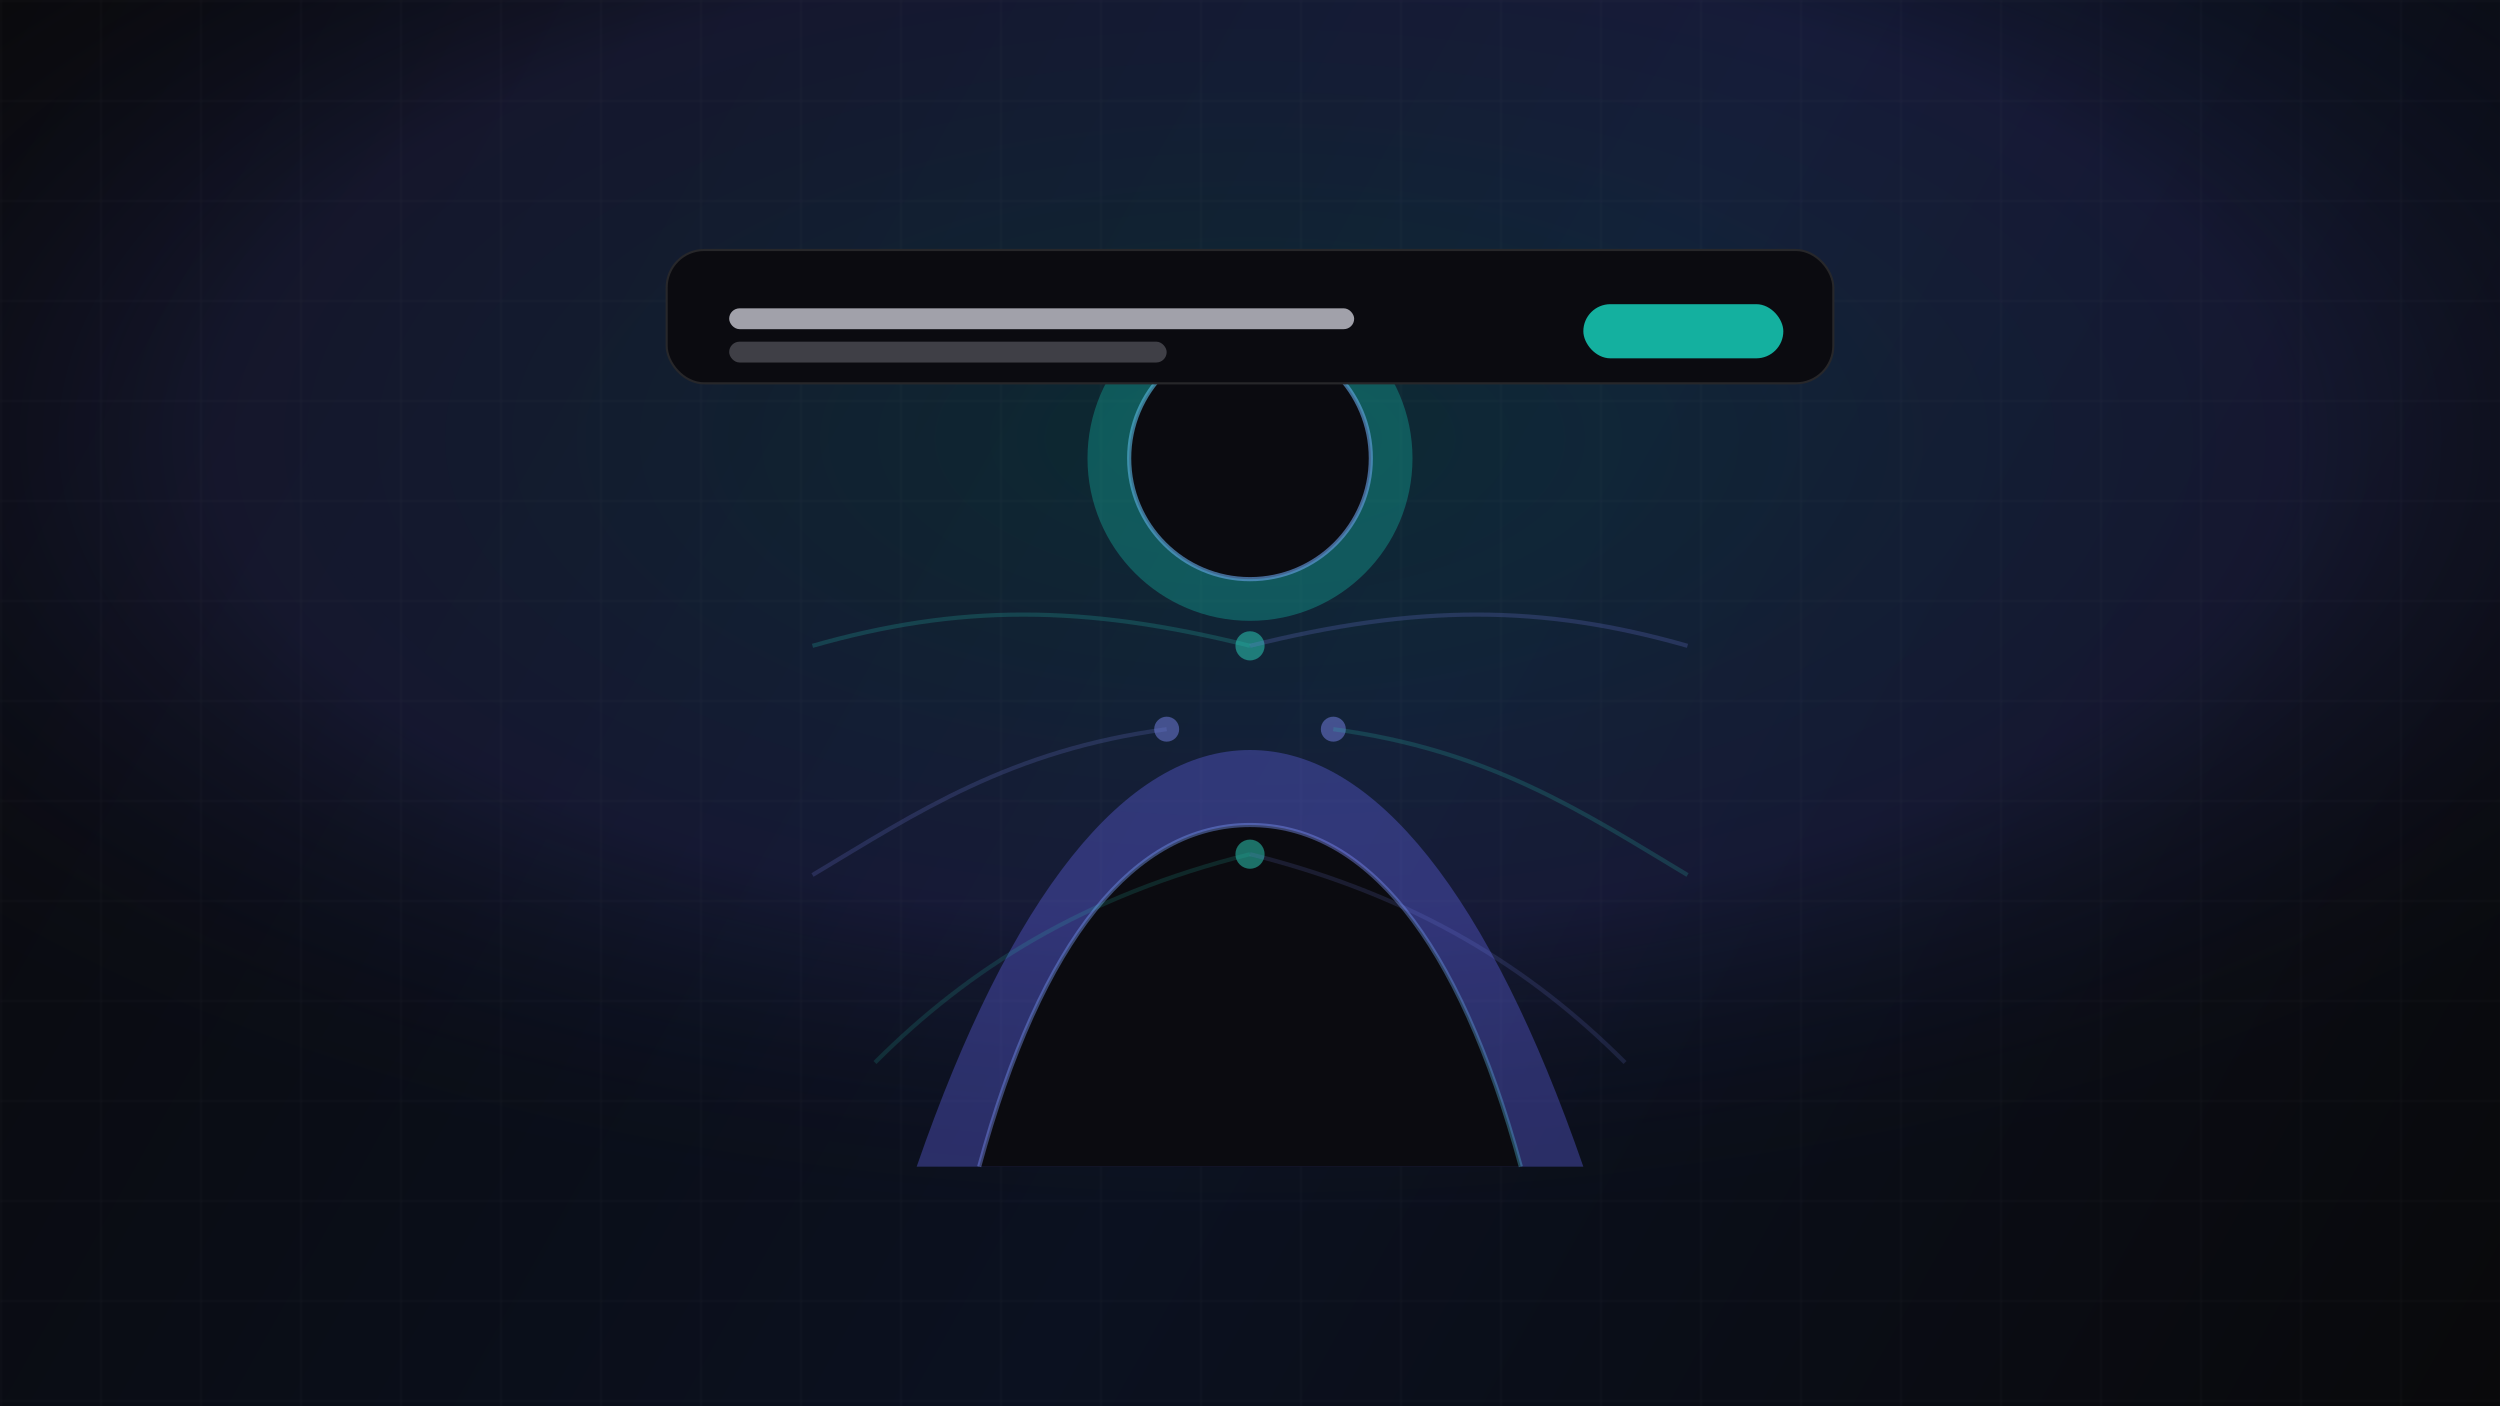 <svg width="1200" height="675" viewBox="0 0 1200 675" fill="none" xmlns="http://www.w3.org/2000/svg">
  <defs>
    <linearGradient id="bg" x1="0" y1="0" x2="1200" y2="675" gradientUnits="userSpaceOnUse">
      <stop stop-color="#09090B"/>
      <stop offset="0.55" stop-color="#0B1120"/>
      <stop offset="1" stop-color="#09090B"/>
    </linearGradient>

    <radialGradient id="glow" cx="0" cy="0" r="1" gradientUnits="userSpaceOnUse" gradientTransform="translate(600 210) rotate(90) scale(390 820)">
      <stop stop-color="#14B8A6" stop-opacity="0.16"/>
      <stop offset="0.6" stop-color="#6366F1" stop-opacity="0.12"/>
      <stop offset="1" stop-color="#09090B" stop-opacity="0"/>
    </radialGradient>

    <pattern id="grid" width="48" height="48" patternUnits="userSpaceOnUse">
      <path d="M 48 0 H 0 V 48" fill="none" stroke="#FFFFFF" stroke-opacity="0.06" stroke-width="1"/>
    </pattern>

    <linearGradient id="accent" x1="360" y1="120" x2="840" y2="600" gradientUnits="userSpaceOnUse">
      <stop stop-color="#2DD4BF" stop-opacity="0.9"/>
      <stop offset="0.6" stop-color="#818CF8" stop-opacity="0.7"/>
      <stop offset="1" stop-color="#2DD4BF" stop-opacity="0.55"/>
    </linearGradient>

    <filter id="blur" x="-50%" y="-50%" width="200%" height="200%">
      <feGaussianBlur stdDeviation="14" />
    </filter>
  </defs>

  <rect width="1200" height="675" fill="url(#bg)"/>
  <rect width="1200" height="675" fill="url(#glow)"/>
  <rect width="1200" height="675" fill="url(#grid)" opacity="0.65"/>

  <!-- Soft abstract silhouette -->
  <g opacity="0.35" filter="url(#blur)">
    <circle cx="600" cy="220" r="78" fill="#14B8A6"/>
    <path d="M440 560 C 485 430, 540 360, 600 360 C 660 360, 715 430, 760 560" fill="#6366F1"/>
  </g>

  <g>
    <circle cx="600" cy="220" r="58" fill="#0B0B10" stroke="url(#accent)" stroke-width="2" stroke-opacity="0.8"/>
    <path d="M470 560 C 500 450, 545 396, 600 396 C 655 396, 700 450, 730 560" fill="#0B0B10" stroke="url(#accent)" stroke-width="2" stroke-opacity="0.6"/>
  </g>

  <!-- Endocrine / metabolic / immune “nodes” -->
  <g opacity="0.9">
    <circle cx="600" cy="310" r="7" fill="#2DD4BF" fill-opacity="0.55"/>
    <circle cx="560" cy="350" r="6" fill="#818CF8" fill-opacity="0.5"/>
    <circle cx="640" cy="350" r="6" fill="#818CF8" fill-opacity="0.5"/>
    <circle cx="600" cy="410" r="7" fill="#2DD4BF" fill-opacity="0.55"/>

    <path d="M600 310 C 520 290, 460 290, 390 310" stroke="#2DD4BF" stroke-opacity="0.22" stroke-width="2"/>
    <path d="M600 310 C 680 290, 740 290, 810 310" stroke="#818CF8" stroke-opacity="0.22" stroke-width="2"/>

    <path d="M560 350 C 485 360, 440 390, 390 420" stroke="#818CF8" stroke-opacity="0.20" stroke-width="2"/>
    <path d="M640 350 C 715 360, 760 390, 810 420" stroke="#2DD4BF" stroke-opacity="0.20" stroke-width="2"/>

    <path d="M600 410 C 520 430, 465 465, 420 510" stroke="#2DD4BF" stroke-opacity="0.16" stroke-width="2"/>
    <path d="M600 410 C 680 430, 735 465, 780 510" stroke="#818CF8" stroke-opacity="0.16" stroke-width="2"/>
  </g>

  <!-- Title bar hint -->
  <rect x="320" y="120" width="560" height="64" rx="18" fill="#0B0B10" stroke="#27272A"/>
  <rect x="350" y="148" width="300" height="10" rx="5" fill="#A1A1AA"/>
  <rect x="350" y="164" width="210" height="10" rx="5" fill="#3F3F46"/>
  <rect x="760" y="146" width="96" height="26" rx="13" fill="#14B8A6" fill-opacity="0.95"/>
</svg>
